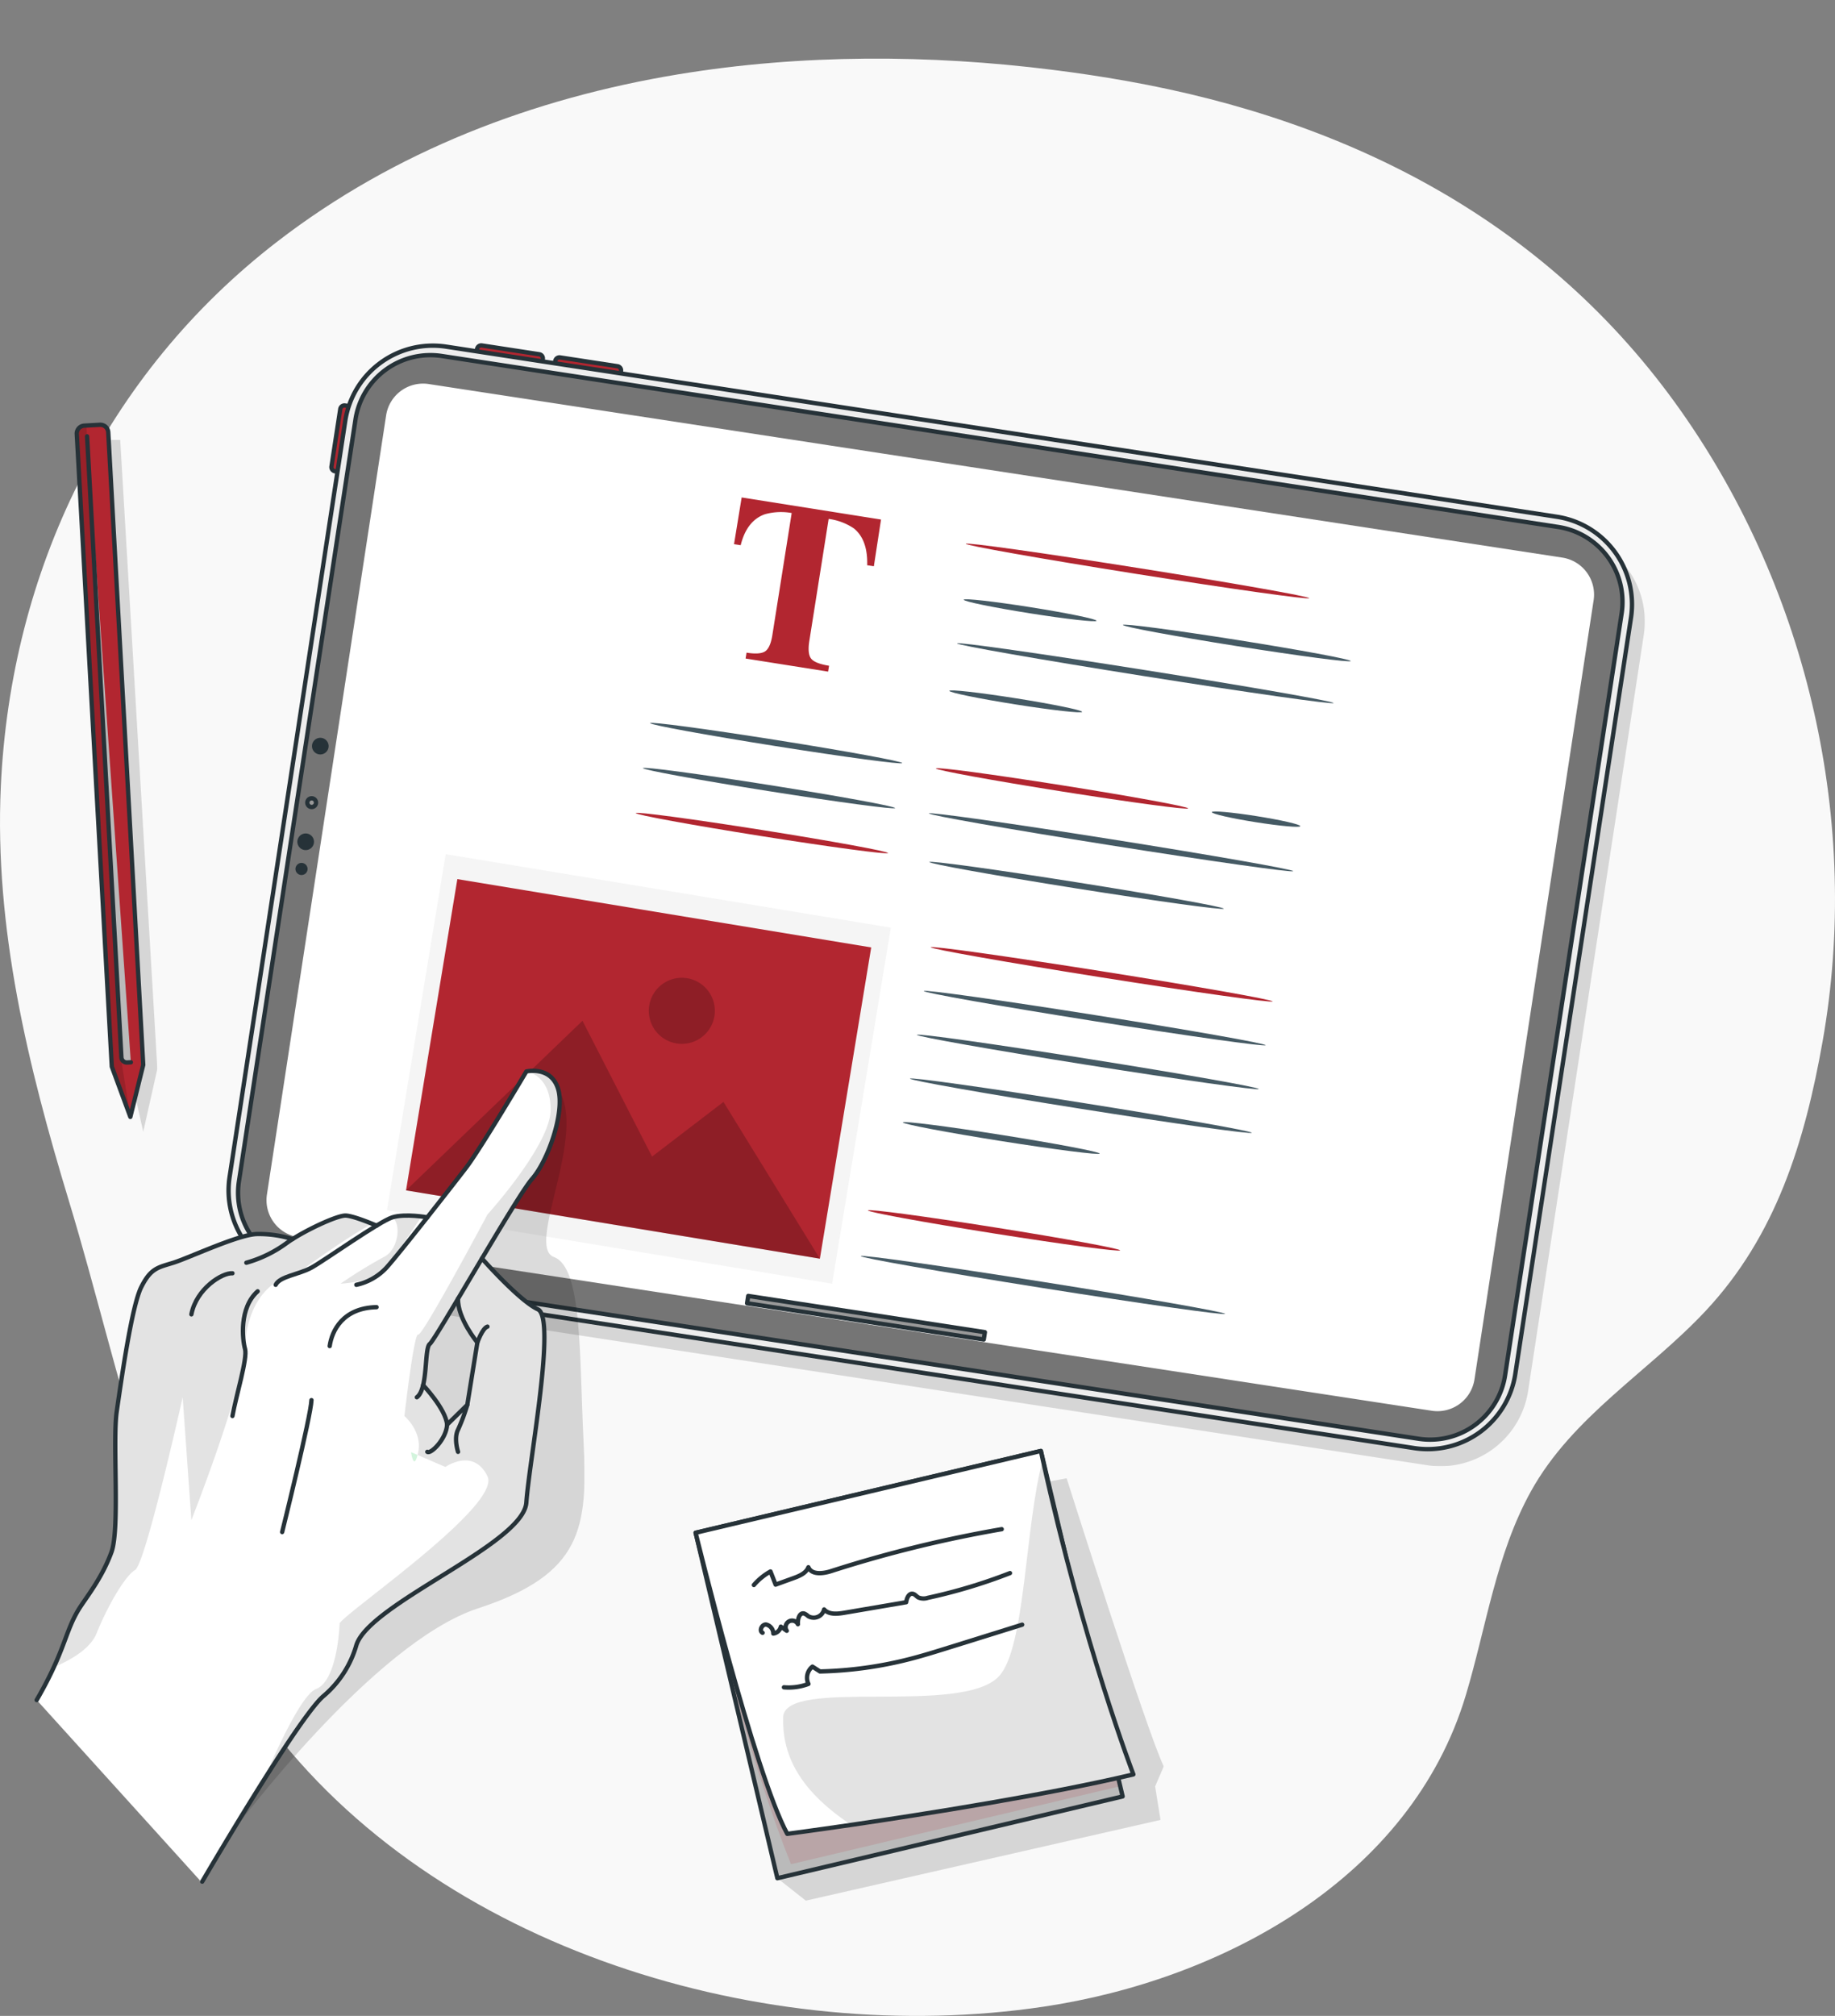 <svg id="Group_5362" data-name="Group 5362" xmlns="http://www.w3.org/2000/svg" xmlns:xlink="http://www.w3.org/1999/xlink" width="424.537" height="466.123" viewBox="0 0 424.537 466.123">
  <rect x="0" y="0" width="424.537" height="466.123" fill="#808080" stroke="none"/>
  <defs>
    <clipPath id="clip-path">
      <rect id="Rectangle_2106" data-name="Rectangle 2106" width="424.537" height="452.572" fill="none"/>
    </clipPath>
    <clipPath id="clip-path-2">
      <rect id="Rectangle_2105" data-name="Rectangle 2105" width="105.056" height="97.664" fill="none"/>
    </clipPath>
    <clipPath id="clip-path-4">
      <rect id="Rectangle_2110" data-name="Rectangle 2110" width="82.086" height="82.087" transform="translate(0 18.912) rotate(-13.32)" fill="none"/>
    </clipPath>
    <clipPath id="clip-path-5">
      <rect id="Rectangle_2109" data-name="Rectangle 2109" width="92.371" height="74.008" fill="none"/>
    </clipPath>
    <clipPath id="clip-path-10">
      <rect id="Rectangle_2123" data-name="Rectangle 2123" width="14.447" height="159.971" fill="none"/>
    </clipPath>
    <clipPath id="clip-path-12">
      <path id="Path_5362" data-name="Path 5362" d="M23.343,99.515l-3.605.2A1.831,1.831,0,0,0,18,101.649L26.1,247.922l4.291,11.624,2.983-12.026L25.278,101.246a1.833,1.833,0,0,0-1.832-1.734l-.1,0" transform="translate(-18.002 -99.512)" fill="none"/>
    </clipPath>
    <clipPath id="clip-path-13">
      <rect id="Rectangle_2126" data-name="Rectangle 2126" width="12.388" height="159.86" fill="none"/>
    </clipPath>
    <clipPath id="clip-path-17">
      <rect id="Rectangle_2129" data-name="Rectangle 2129" width="324.694" height="255.157" fill="none"/>
    </clipPath>
    <clipPath id="clip-path-19">
      <rect id="Rectangle_1938" data-name="Rectangle 1938" width="97.042" height="45.744" fill="none"/>
    </clipPath>
    <clipPath id="clip-path-20">
      <rect id="Rectangle_1939" data-name="Rectangle 1939" width="15.282" height="15.283" fill="none"/>
    </clipPath>
    <clipPath id="clip-path-22">
      <rect id="Rectangle_2134" data-name="Rectangle 2134" width="80.988" height="171.233" fill="none"/>
    </clipPath>
    <clipPath id="clip-path-24">
      <rect id="Rectangle_2135" data-name="Rectangle 2135" width="74.25" height="104.78" fill="none"/>
    </clipPath>
    <clipPath id="clip-path-25">
      <rect id="Rectangle_2136" data-name="Rectangle 2136" width="18.891" height="15.959" fill="none"/>
    </clipPath>
    <clipPath id="clip-path-26">
      <rect id="Rectangle_2137" data-name="Rectangle 2137" width="1.51" height="2.126" fill="none"/>
    </clipPath>
    <clipPath id="clip-path-27">
      <rect id="Rectangle_2138" data-name="Rectangle 2138" width="69.33" height="165.656" fill="none"/>
    </clipPath>
  </defs>
  <g id="Group_5352" data-name="Group 5352">
    <g id="Group_5253" data-name="Group 5253" transform="translate(0 13.551)">
      <g id="Group_5347" data-name="Group 5347">
        <path id="Path_5335" data-name="Path 5335" d="M156.948,3.63C123.478,9.153,91.395,21.308,64.136,42.32,24.48,72.888,2.482,118.588.188,168.285c-1.514,32.8,6.32,64.791,15.781,95.94C28.141,304.3,35.995,349.943,61.414,384.194c39.571,53.32,116.056,75.783,180.019,66.241,41.325-6.165,84.988-29.635,97.7-72.052,4.706-15.7,7-32.579,15.043-47.092,9.64-17.391,27.125-27.547,40.4-41.706,16.4-17.492,23-39.283,27.09-62.334C430.6,176.8,418.4,123.349,388.917,81.5,358.155,37.829,312.515,14.4,260.7,5.184q-8.53-1.517-17.134-2.584c-28.456-3.567-58.042-3.685-86.617,1.03" transform="translate(0.001 0.001)" fill="#f9f9f9"/>
      </g>
    </g>
    <g id="Group_5261" data-name="Group 5261">
      <g id="Group_5260" data-name="Group 5260" clip-path="url(#clip-path)">
        <g id="Group_5259" data-name="Group 5259" transform="translate(164.185 341.809)" opacity="0.2">
          <g id="Group_5258" data-name="Group 5258">
            <g id="Group_5257" data-name="Group 5257" clip-path="url(#clip-path-2)">
              <g id="Group_5256" data-name="Group 5256" opacity="0.7">
                <g id="Group_5255" data-name="Group 5255">
                  <g id="Group_5254" data-name="Group 5254" clip-path="url(#clip-path-2)">
                    <path id="Path_5337" data-name="Path 5337" d="M166.352,361.729l82.589-15.409s18.689,58.984,22.467,66.61l-1.995,4.633,1.245,7.749L188.6,443.984l-6.581-5.189Z" transform="translate(-166.352 -346.32)"/>
                  </g>
                </g>
              </g>
            </g>
          </g>
        </g>
      </g>
    </g>
    <path id="Path_5402" data-name="Path 5402" d="M0,0H82.086V82.087H0Z" transform="translate(160.938 354.405) rotate(-13.32)" fill="#bababa"/>
    <g id="Group_5269" data-name="Group 5269" transform="translate(160.938 335.493)">
      <g id="Group_5268" data-name="Group 5268" transform="translate(0 0)" clip-path="url(#clip-path-4)">
        <g id="Group_5267" data-name="Group 5267" transform="translate(5.86 21.543)" opacity="0.2">
          <g id="Group_5266" data-name="Group 5266">
            <g id="Group_5265" data-name="Group 5265" clip-path="url(#clip-path-5)">
              <g id="Group_5264" data-name="Group 5264" transform="translate(0 0)" opacity="0.7">
                <g id="Group_5263" data-name="Group 5263">
                  <g id="Group_5350" data-name="Group 5350">
                    <path id="Path_5338" data-name="Path 5338" d="M248.118,361.748l13.252,55.973L185.2,435.755c-9.181-22.97-16.2-51.887-16.2-51.887Z" transform="translate(-168.999 -361.748)" fill="#b22630"/>
                  </g>
                </g>
              </g>
            </g>
          </g>
        </g>
      </g>
    </g>
    <rect id="Rectangle_2111" data-name="Rectangle 2111" width="82.086" height="82.087" transform="translate(160.938 354.405) rotate(-13.32)" fill="none" stroke="#263238" stroke-linecap="round" stroke-linejoin="round" stroke-width="1"/>
    <g id="Group_5271" data-name="Group 5271">
      <g id="Group_5270" data-name="Group 5270" clip-path="url(#clip-path)">
        <path id="Path_5339" data-name="Path 5339" d="M264.338,414.708c-19.958,4.726-48.237,9.169-65.292,11.675-8.922,1.3-14.785,2.071-14.785,2.071-7.561-13.86-21.2-69.62-21.2-69.62l79.878-18.911c.152.684.292,1.361.442,2.035,9.529,43.162,20.956,72.751,20.956,72.751" transform="translate(-2.124 -4.428)" fill="#fff"/>
      </g>
    </g>
    <g id="Group_5276" data-name="Group 5276" transform="translate(181.173 337.53)">
      <g id="Group_5348" data-name="Group 5348" transform="translate(0 0)">
        <g id="Group_5274" data-name="Group 5274" transform="translate(0)" opacity="0.4">
          <g id="Group_5273" data-name="Group 5273">
            <g id="Group_5349" data-name="Group 5349">
              <path id="Path_5340" data-name="Path 5340" d="M264.605,414.735c-19.958,4.726-48.237,9.169-65.292,11.675-12.809-8.52-15.9-16.871-15.744-24.829.173-9.463,41.364-.218,49.973-9.583,6.14-6.682,5.963-35.045,10.108-50.013,9.529,43.162,20.956,72.751,20.956,72.751" transform="translate(-183.563 -341.984)" fill="#bababa"/>
            </g>
          </g>
        </g>
      </g>
    </g>
    <g id="Group_5278" data-name="Group 5278">
      <g id="Group_5277" data-name="Group 5277" clip-path="url(#clip-path)">
        <path id="Path_5342" data-name="Path 5342" d="M264.338,414.708c-19.958,4.726-48.237,9.169-65.292,11.675-8.922,1.3-14.785,2.071-14.785,2.071-7.561-13.86-21.2-69.62-21.2-69.62l79.878-18.911c.152.684.292,1.361.442,2.035C252.911,385.119,264.338,414.708,264.338,414.708Z" transform="translate(-2.124 -4.428)" fill="none" stroke="#263238" stroke-linecap="round" stroke-linejoin="round" stroke-width="1"/>
        <path id="Path_5343" data-name="Path 5343" d="M176.716,371.149a14.2,14.2,0,0,1,3.84-3.124l1.187,3.038q2.07-.754,4.14-1.5c1.38-.5,2.914-1.148,3.443-2.518.76,1.805,3.379,1.5,5.244.9a288.875,288.875,0,0,1,39.484-9.7" transform="translate(-2.302 -4.666)" fill="none" stroke="#263238" stroke-linecap="round" stroke-linejoin="round" stroke-width="1"/>
        <path id="Path_5344" data-name="Path 5344" d="M178.746,382.336c-.864-.444-.151-1.988.817-1.913a2.135,2.135,0,0,1,1.665,2.092,2.052,2.052,0,0,0,1.744-1.6l1.369.954a1.5,1.5,0,1,1,2.582-1.512c-.1-1.12.339-2.746,1.431-2.481a2.9,2.9,0,0,1,.924.6,2.481,2.481,0,0,0,3.709-1.54c1.076,1.227,3,1.055,4.607.782l14.373-2.449c.132-.905.588-2.075,1.494-1.951.528.072.869.583,1.327.852a3.1,3.1,0,0,0,2.2.079,125.326,125.326,0,0,0,19-5.713" transform="translate(-2.323 -4.8)" fill="none" stroke="#263238" stroke-linecap="round" stroke-linejoin="round" stroke-width="1"/>
        <path id="Path_5345" data-name="Path 5345" d="M183.765,395.1a12.9,12.9,0,0,0,5.664-.781,3.284,3.284,0,0,1,.93-4l1.74,1.114a91.9,91.9,0,0,0,20.714-2.853c3.038-.779,6.033-1.712,9.027-2.646l17.036-5.313" transform="translate(-2.394 -4.958)" fill="none" stroke="#263238" stroke-linecap="round" stroke-linejoin="round" stroke-width="1"/>
      </g>
    </g>
    <g id="Group_5306" data-name="Group 5306">
      <g id="Group_5305" data-name="Group 5305" clip-path="url(#clip-path)">
        <g id="Group_5304" data-name="Group 5304" transform="translate(21.956 101.719)" opacity="0.2">
          <g id="Group_5303" data-name="Group 5303">
            <g id="Group_5302" data-name="Group 5302" clip-path="url(#clip-path-10)">
              <g id="Group_5301" data-name="Group 5301" opacity="0.7">
                <g id="Group_5300" data-name="Group 5300">
                  <g id="Group_5299" data-name="Group 5299" clip-path="url(#clip-path-10)">
                    <path id="Path_5359" data-name="Path 5359" d="M30.56,250.173l2.866,12.859,3.266-14.556L28.1,103.061H22.245Z" transform="translate(-22.245 -103.061)"/>
                  </g>
                </g>
              </g>
            </g>
          </g>
        </g>
        <path id="Path_5360" data-name="Path 5360" d="M25.278,101.247,33.372,247.52l-2.982,12.027L26.1,247.922,18,101.65a1.832,1.832,0,0,1,1.732-1.934l3.606-.2a1.832,1.832,0,0,1,1.934,1.731" transform="translate(-0.234 -1.296)" fill="#b22630"/>
      </g>
    </g>
    <g id="Group_5314" data-name="Group 5314" transform="translate(17.768 98.216)">
      <g id="Group_5313" data-name="Group 5313" clip-path="url(#clip-path-12)">
        <g id="Group_5312" data-name="Group 5312" transform="translate(0 0.175)" opacity="0.2">
          <g id="Group_5311" data-name="Group 5311">
            <g id="Group_5310" data-name="Group 5310" clip-path="url(#clip-path-13)">
              <g id="Group_5309" data-name="Group 5309" opacity="0.7">
                <g id="Group_5308" data-name="Group 5308">
                  <g id="Group_5307" data-name="Group 5307" clip-path="url(#clip-path-13)">
                    <path id="Path_5361" data-name="Path 5361" d="M30.39,259.549,26.1,247.925,18,101.652a1.833,1.833,0,0,1,1.731-1.935l.5-.027,8.154,147.346Z" transform="translate(-18.002 -99.689)"/>
                  </g>
                </g>
              </g>
            </g>
          </g>
        </g>
      </g>
    </g>
    <g id="Group_5316" data-name="Group 5316">
      <g id="Group_5315" data-name="Group 5315" clip-path="url(#clip-path)">
        <path id="Path_5363" data-name="Path 5363" d="M25.278,101.247,33.372,247.52l-2.982,12.027L26.1,247.922,18,101.65a1.832,1.832,0,0,1,1.732-1.934l3.606-.2A1.832,1.832,0,0,1,25.278,101.247Z" transform="translate(-0.234 -1.296)" fill="none" stroke="#263238" stroke-linecap="round" stroke-linejoin="round" stroke-width="1"/>
        <path id="Path_5364" data-name="Path 5364" d="M20.41,102.226,28.356,245.82A1.245,1.245,0,0,0,29.67,247l.867-.047" transform="translate(-0.266 -1.331)" fill="#bababa"/>
        <path id="Path_5365" data-name="Path 5365" d="M20.41,102.226,28.356,245.82A1.245,1.245,0,0,0,29.67,247l.867-.047" transform="translate(-0.266 -1.331)" fill="none" stroke="#263238" stroke-linecap="round" stroke-linejoin="round" stroke-width="1"/>
      </g>
    </g>
    <g id="Group_5324" data-name="Group 5324">
      <g id="Group_5323" data-name="Group 5323" clip-path="url(#clip-path)">
        <g id="Group_5322" data-name="Group 5322" transform="translate(55.841 83.866)" opacity="0.2">
          <g id="Group_5321" data-name="Group 5321">
            <g id="Group_5320" data-name="Group 5320" clip-path="url(#clip-path-17)">
              <g id="Group_5319" data-name="Group 5319" opacity="0.7">
                <g id="Group_5318" data-name="Group 5318">
                  <g id="Group_5317" data-name="Group 5317" clip-path="url(#clip-path-17)">
                    <path id="Path_5366" data-name="Path 5366" d="M56.817,277.2,83.575,102.376a20.5,20.5,0,0,1,23.369-17.164l256.924,39.325a20.5,20.5,0,0,1,17.165,23.369L354.274,322.726a20.5,20.5,0,0,1-23.369,17.165L73.982,300.567A20.5,20.5,0,0,1,56.817,277.2" transform="translate(-56.578 -84.973)"/>
                  </g>
                </g>
              </g>
            </g>
          </g>
        </g>
        <path id="Path_5367" data-name="Path 5367" d="M86.449,95.853l-2.328,15.21-5.6-.857a.976.976,0,0,1-.817-1.112l2.033-13.281A.975.975,0,0,1,80.853,95Z" transform="translate(-1.012 -1.237)" fill="#b22630"/>
        <path id="Path_5368" data-name="Path 5368" d="M86.449,95.853l-2.328,15.21-5.6-.857a.976.976,0,0,1-.817-1.112l2.033-13.281A.975.975,0,0,1,80.853,95Z" transform="translate(-1.012 -1.237)" fill="none" stroke="#263238" stroke-linecap="round" stroke-linejoin="round" stroke-width="1"/>
        <path id="Path_5369" data-name="Path 5369" d="M126.173,89.678l-15.21-2.328.857-5.6a.976.976,0,0,1,1.112-.817l13.281,2.033a.975.975,0,0,1,.817,1.112Z" transform="translate(-1.445 -1.054)" fill="#b22630"/>
        <path id="Path_5370" data-name="Path 5370" d="M126.173,89.678l-15.21-2.328.857-5.6a.976.976,0,0,1,1.112-.817l13.281,2.033a.975.975,0,0,1,.817,1.112Z" transform="translate(-1.445 -1.054)" fill="none" stroke="#263238" stroke-linecap="round" stroke-linejoin="round" stroke-width="1"/>
        <path id="Path_5371" data-name="Path 5371" d="M144.505,92.483l-15.21-2.328.857-5.6a.976.976,0,0,1,1.112-.817l13.281,2.033a.975.975,0,0,1,.817,1.112Z" transform="translate(-1.684 -1.091)" fill="#92e3a9"/>
        <path id="Path_5372" data-name="Path 5372" d="M144.505,92.483l-15.21-2.328.857-5.6a.976.976,0,0,1,1.112-.817l13.281,2.033a.975.975,0,0,1,.817,1.112Z" transform="translate(-1.684 -1.091)" fill="#b22630" stroke="#263238" stroke-linecap="round" stroke-linejoin="round" stroke-width="1"/>
        <path id="Path_5373" data-name="Path 5373" d="M53.817,273.2,80.575,98.376a20.5,20.5,0,0,1,23.369-17.164l256.924,39.325a20.5,20.5,0,0,1,17.165,23.369L351.274,318.726a20.5,20.5,0,0,1-23.369,17.165L70.982,296.567A20.5,20.5,0,0,1,53.817,273.2" transform="translate(-0.698 -1.055)" fill="#ededed"/>
        <path id="Path_5374" data-name="Path 5374" d="M53.817,273.2,80.575,98.376a20.5,20.5,0,0,1,23.369-17.164l256.924,39.325a20.5,20.5,0,0,1,17.165,23.369L351.274,318.726a20.5,20.5,0,0,1-23.369,17.165L70.982,296.567A20.5,20.5,0,0,1,53.817,273.2Z" transform="translate(-0.698 -1.055)" fill="none" stroke="#263238" stroke-linecap="round" stroke-linejoin="round" stroke-width="1"/>
        <path id="Path_5375" data-name="Path 5375" d="M328.946,333.76,70.692,294.232a17.542,17.542,0,0,1-14.686-19.994L82.967,98.086A17.542,17.542,0,0,1,102.962,83.4l258.255,39.528A17.542,17.542,0,0,1,375.9,142.923L348.94,319.074a17.542,17.542,0,0,1-19.994,14.686" transform="translate(-0.727 -1.084)" fill="#757575"/>
        <path id="Path_5376" data-name="Path 5376" d="M328.946,333.76,70.692,294.232a17.542,17.542,0,0,1-14.686-19.994L82.967,98.086A17.542,17.542,0,0,1,102.962,83.4l258.255,39.528A17.542,17.542,0,0,1,375.9,142.923L348.94,319.074A17.542,17.542,0,0,1,328.946,333.76Z" transform="translate(-0.727 -1.084)" fill="none" stroke="#263238" stroke-linecap="round" stroke-linejoin="round" stroke-width="1"/>
        <path id="Path_5377" data-name="Path 5377" d="M74.037,188.179a1.005,1.005,0,1,1-.842-1.146,1.006,1.006,0,0,1,.842,1.146" transform="translate(-0.938 -2.436)" fill="#999"/>
        <path id="Path_5378" data-name="Path 5378" d="M74.037,188.179a1.005,1.005,0,1,1-.842-1.146A1.006,1.006,0,0,1,74.037,188.179Z" transform="translate(-0.938 -2.436)" fill="none" stroke="#263238" stroke-linecap="round" stroke-linejoin="round" stroke-width="1"/>
        <path id="Path_5379" data-name="Path 5379" d="M73.529,197.471a1.924,1.924,0,1,1-1.611-2.192,1.924,1.924,0,0,1,1.611,2.192" transform="translate(-0.908 -2.543)" fill="#263238"/>
        <path id="Path_5380" data-name="Path 5380" d="M76.959,175.061a1.924,1.924,0,1,1-1.611-2.192,1.924,1.924,0,0,1,1.611,2.192" transform="translate(-0.953 -2.251)" fill="#263238"/>
        <path id="Path_5381" data-name="Path 5381" d="M72.044,203.773a1.4,1.4,0,1,1-1.174-1.6,1.4,1.4,0,0,1,1.174,1.6" transform="translate(-0.902 -2.633)" fill="#263238"/>
        <path id="Path_5382" data-name="Path 5382" d="M369.508,139.971,341.942,320.113a8.668,8.668,0,0,1-9.87,7.254L115.717,294.255l-4.688-.721-17.637-2.7-8.537-1.3-12.337-1.885-2.694-.415a8.663,8.663,0,0,1-7.254-9.87L90.145,97.215a8.649,8.649,0,0,1,9.87-7.244l80.764,12.357L193,104.2l11.676,1.786,15,2.29,5.428.829L362.264,130.1a8.661,8.661,0,0,1,7.244,9.87" transform="translate(-0.814 -1.171)" fill="#fff"/>
        <rect id="Rectangle_2130" data-name="Rectangle 2130" width="1.714" height="55.394" transform="translate(172.844 301.342) rotate(-81.297)" fill="#999"/>
        <rect id="Rectangle_2131" data-name="Rectangle 2131" width="1.714" height="55.394" transform="translate(172.844 301.342) rotate(-81.297)" fill="none" stroke="#263238" stroke-linecap="round" stroke-linejoin="round" stroke-width="1"/>
        <g id="Group_5351" data-name="Group 5351" transform="translate(117.004 106.377) rotate(9)">
          <path id="Path_4841" data-name="Path 4841" d="M.054,0H32.7l.052,10.935H31.194Q30.423,5.067,26.8,3a13.538,13.538,0,0,0-6.091-1.248V30.313q0,3,1.048,3.975t4.355.981v1.377H6.78V35.269q3.177,0,4.223-.993t1.046-3.963V1.747A13.886,13.886,0,0,0,5.96,3q-3.9,2.124-4.4,7.94H0Z" transform="translate(55.208 0)" fill="#b22630"/>
          <path id="Path_4842" data-name="Path 4842" d="M80.447.708c0,.391-18.01.708-40.221.708S0,1.1,0,.708,18.006,0,40.225,0,80.447.317,80.447.708" transform="translate(108.148 1.759)" fill="#b22630"/>
          <path id="Path_4843" data-name="Path 4843" d="M31.1.708c0,.392-6.963.708-15.551.708S0,1.1,0,.708,6.962,0,15.554,0,31.1.317,31.1.708" transform="translate(109.713 14.61)" fill="#455a64"/>
          <path id="Path_4844" data-name="Path 4844" d="M59.071.708c0,.392-13.225.708-29.534.708S0,1.1,0,.708,13.222,0,29.537,0,59.071.317,59.071.708" transform="translate(42.495 54.141)" fill="#455a64"/>
          <path id="Path_4845" data-name="Path 4845" d="M59.071.708c0,.392-13.225.708-29.534.708S0,1.1,0,.708,13.222,0,29.537,0,59.071.317,59.071.708" transform="translate(109.451 54.141)" fill="#b22630"/>
          <path id="Path_4846" data-name="Path 4846" d="M59.071.708c0,.392-13.225.708-29.534.708S0,1.1,0,.708,13.222,0,29.537,0,59.071.317,59.071.708" transform="translate(42.495 64.675)" fill="#455a64"/>
          <path id="Path_4847" data-name="Path 4847" d="M59.071.708c0,.392-13.225.708-29.534.708S0,1.1,0,.708,13.222,0,29.537,0,59.071.317,59.071.708" transform="translate(42.495 75.208)" fill="#b22630"/>
          <path id="Path_4848" data-name="Path 4848" d="M31.1.708c0,.392-6.963.708-15.551.708S0,1.1,0,.708,6.962,0,15.554,0,31.1.317,31.1.708" transform="translate(109.713 35.939)" fill="#455a64"/>
          <path id="Path_4849" data-name="Path 4849" d="M20.736.708c0,.392-4.642.708-10.368.708S0,1.1,0,.708,4.641,0,10.369,0,20.736.317,20.736.708" transform="translate(174.075 54.141)" fill="#455a64"/>
          <path id="Path_4850" data-name="Path 4850" d="M53.37.708c0,.392-11.948.708-26.684.708S0,1.1,0,.708,11.945,0,26.686,0,53.37.317,53.37.708" transform="translate(146.989 14.61)" fill="#455a64"/>
          <path id="Path_4851" data-name="Path 4851" d="M88.189.708c0,.392-19.744.708-44.092.708S0,1.1,0,.708,19.739,0,44.1,0,88.189.317,88.189.708" transform="translate(109.762 24.822)" fill="#455a64"/>
          <path id="Path_4852" data-name="Path 4852" d="M85.328.708c0,.392-19.1.708-42.662.708S0,1.1,0,.708,19.1,0,42.666,0,85.328.317,85.328.708" transform="translate(109.483 64.675)" fill="#455a64"/>
          <path id="Path_4853" data-name="Path 4853" d="M80.068.708c0,.392-17.926.708-40.032.708S0,1.1,0,.708,17.921,0,40.036,0,80.068.317,80.068.708" transform="translate(114.743 95.169)" fill="#b22630"/>
          <path id="Path_4854" data-name="Path 4854" d="M80.068.708c0,.392-17.926.708-40.032.708S0,1.1,0,.708,17.921,0,40.036,0,80.068.317,80.068.708" transform="translate(114.743 105.421)" fill="#455a64"/>
          <path id="Path_4855" data-name="Path 4855" d="M80.068.708c0,.392-17.926.708-40.032.708S0,1.1,0,.708,17.921,0,40.036,0,80.068.317,80.068.708" transform="translate(114.743 115.672)" fill="#455a64"/>
          <path id="Path_4856" data-name="Path 4856" d="M80.068.708c0,.392-17.926.708-40.032.708S0,1.1,0,.708,17.921,0,40.036,0,80.068.317,80.068.708" transform="translate(114.743 125.925)" fill="#455a64"/>
          <path id="Path_4857" data-name="Path 4857" d="M46.094.708c0,.2-2.579.373-6.75.5s-9.933.207-16.3.207-12.128-.079-16.3-.207S0,.9,0,.708,2.579.335,6.749.208,16.683,0,23.047,0s12.125.079,16.3.208,6.75.3,6.75.5" transform="translate(114.707 136.176)" fill="#455a64"/>
          <path id="Path_4858" data-name="Path 4858" d="M68.965.708c0,.391-15.44.708-34.481.708S0,1.1,0,.708,15.436,0,34.484,0,68.965.317,68.965.708" transform="translate(111.338 75.759)" fill="#455a64"/>
          <rect id="Rectangle_1936" data-name="Rectangle 1936" width="83.447" height="104.377" transform="translate(0 175.62) rotate(-89.632)" fill="#f5f5f5"/>
          <rect id="Rectangle_1937" data-name="Rectangle 1937" width="72.94" height="97.044" transform="translate(3.632 170.39) rotate(-89.632)" fill="#b22630"/>
          <g id="Group_4867" data-name="Group 4867" transform="translate(3.632 125.27)" opacity="0.2">
            <g id="Group_4866" data-name="Group 4866">
              <g id="Group_4865" data-name="Group 4865" clip-path="url(#clip-path-19)">
                <path id="Path_4860" data-name="Path 4860" d="M0,45.12,34.186,0,55,28.5,69.337,13.428l27.7,32.316Z" transform="translate(0 0)"/>
              </g>
            </g>
          </g>
          <g id="Group_4870" data-name="Group 4870" transform="translate(52.519 111.765)" opacity="0.2">
            <g id="Group_4869" data-name="Group 4869">
              <g id="Group_4868" data-name="Group 4868" clip-path="url(#clip-path-20)">
                <path id="Path_4861" data-name="Path 4861" d="M15.282,7.69A7.641,7.641,0,1,1,7.69,0a7.641,7.641,0,0,1,7.591,7.69" transform="translate(0 0)"/>
              </g>
            </g>
          </g>
          <path id="Path_4865" data-name="Path 4865" d="M59.071.708c0,.392-13.225.708-29.534.708S0,1.1,0,.708,13.222,0,29.537,0,59.071.317,59.071.708" transform="translate(109.901 157.539)" fill="#b22630"/>
          <path id="Path_4866" data-name="Path 4866" d="M85.328.708c0,.392-19.1.708-42.662.708S0,1.1,0,.708,19.1,0,42.666,0,85.328.317,85.328.708" transform="translate(109.932 168.239)" fill="#455a64"/>
        </g>
      </g>
    </g>
    <g id="Group_5344" data-name="Group 5344">
      <g id="Group_5343" data-name="Group 5343" clip-path="url(#clip-path)">
        <g id="Group_5330" data-name="Group 5330" transform="translate(54.247 251.746)" opacity="0.2">
          <g id="Group_5329" data-name="Group 5329">
            <g id="Group_5328" data-name="Group 5328" clip-path="url(#clip-path-22)">
              <g id="Group_5327" data-name="Group 5327" opacity="0.7">
                <g id="Group_5326" data-name="Group 5326">
                  <g id="Group_5325" data-name="Group 5325" clip-path="url(#clip-path-22)">
                    <path id="Path_5383" data-name="Path 5383" d="M54.963,426.3s32.112-43.18,56.331-51.087,25.418-18.632,24.428-38.649-.253-40.189-6.868-42.6,7.979-28.539.968-38.9L84,327.064Z" transform="translate(-54.963 -255.068)"/>
                  </g>
                </g>
              </g>
            </g>
          </g>
        </g>
        <path id="Path_5384" data-name="Path 5384" d="M46.569,438.276c-.138-.039-.3-.1-.484-.158.385.217.622.355.691.385-.03-.039-.1-.108-.207-.227m78.07-132.462c-4-1.846-11.784-10.5-12.762-11.587,4.955-8.31,9.811-16.325,11.5-18.249,3.5-3.987,7.777-15.466,6.04-21.032-1.589-5.113-6.79-4.293-7.5-4.155a.715.715,0,0,0-.079.02.174.174,0,0,0-.128.089c-.109.188-10.7,18.042-13.985,22.315-1.569,2.033-5.182,6.662-8.843,11.3-.188-.03-.582-.1-1.1-.168a18.99,18.99,0,0,0-6.958.2c-.069.02-.148.049-.227.079a23.832,23.832,0,0,0-3.385,1.8c-.138-.059-.415-.178-.78-.326-1.559-.651-4.787-1.9-6.317-1.974-1.865-.1-8.439,2.951-12.367,5.428a26.486,26.486,0,0,0-8.31-1.155c-3.01.128-9.149,2.625-14.084,4.629-2.191.888-4.086,1.658-5.191,2-.336.109-.651.2-.957.3-2.941.878-4.56,1.372-6.613,5.478-2.132,4.264-4.432,20.164-5.537,27.8l-.148,1.036c-.424,2.921-.355,8.152-.286,13.689.109,7.7.217,15.653-.928,18.772a48.868,48.868,0,0,1-6.08,10.975c-.326.464-.622.9-.9,1.313a33.844,33.844,0,0,0-3.662,7.708c-.829,2.191-1.865,4.6-2.872,6.8-1.856,4.076-3.583,7.442-3.583,7.442s34.919,38.551,37.969,41.937a4.206,4.206,0,0,0,.5.158c.118-.2,6.573-11.232,13.413-22.118,5.892-9.4,12.071-18.684,14.706-20.815a24.407,24.407,0,0,0,7.56-11.765c1.421-4.57,10.492-10.205,19.266-15.653,9.7-6.02,19.72-12.248,20.075-17.4.188-2.665.8-7.077,1.51-12.2,1.925-13.877,4.313-31.159,1.036-32.669M108.018,328l-4.313,4.224c-.612-3.454-4.807-8.044-5.468-8.745a36.113,36.113,0,0,0,.642-5.034c.158-1.924.326-3.918.8-4.274s2.655-3.918,6.208-9.88c.3,4.175,3.908,8.774,4.441,9.435Z" transform="translate(-0.112 -3.265)" fill="#fff"/>
        <g id="Group_5333" data-name="Group 5333" transform="translate(12.07 280.854)" opacity="0.4">
          <g id="Group_5332" data-name="Group 5332">
            <g id="Group_5331" data-name="Group 5331" clip-path="url(#clip-path-24)">
              <path id="Path_5385" data-name="Path 5385" d="M56.851,315.622C55.578,326.992,44.435,355.2,44.435,355.2l-2.013-28.415s-8.6,38.561-11.015,39.953-6.554,8.764-8.9,14.617c-1.569,3.938-6.919,6.633-10.274,7.985,1.007-2.2,2.043-4.609,2.872-6.8a33.845,33.845,0,0,1,3.662-7.708c.276-.415.572-.849.9-1.313a48.87,48.87,0,0,0,6.08-10.975c1.145-3.119,1.036-11.074.928-18.772-.069-5.537-.138-10.768.286-13.689l.148-1.036c1.105-7.639,3.405-23.539,5.537-27.8,2.053-4.106,3.672-4.6,6.613-5.478.306-.1.622-.188.957-.3,1.105-.345,3-1.115,5.191-2,4.935-2,11.074-4.5,14.084-4.629a26.483,26.483,0,0,1,8.31,1.155c3.928-2.477,10.5-5.527,12.367-5.428,1.53.069,4.757,1.323,6.317,1.974-6.5,3.425-17.529,11.6-17.529,11.6-12.5,2.665-12.1,17.489-12.1,17.489" transform="translate(-12.23 -284.56)" fill="#bababa"/>
            </g>
          </g>
        </g>
        <g id="Group_5336" data-name="Group 5336" transform="translate(78.78 280.856)" opacity="0.4">
          <g id="Group_5335" data-name="Group 5335">
            <g id="Group_5334" data-name="Group 5334" clip-path="url(#clip-path-25)">
              <path id="Path_5386" data-name="Path 5386" d="M79.82,300.521a109.869,109.869,0,0,1,10.018-6.169c3.2-1.5,4.224-7.481,1.974-9.169a.629.629,0,0,0-.286-.118c.079-.03.158-.059.227-.079a18.989,18.989,0,0,1,6.958-.2c-4.135,6.208-7.373,10.965-8.231,11.992-2.892,3.454-10.659,3.741-10.659,3.741" transform="translate(-79.82 -284.562)" fill="#bababa"/>
            </g>
          </g>
        </g>
        <g id="Group_5339" data-name="Group 5339" transform="translate(95.095 335.771)" opacity="0.4">
          <g id="Group_5338" data-name="Group 5338">
            <g id="Group_5337" data-name="Group 5337" clip-path="url(#clip-path-26)">
              <path id="Path_5387" data-name="Path 5387" d="M96.35,340.2l1.51.651c-.918,3.662-1.51-.651-1.51-.651" transform="translate(-96.35 -340.202)" fill="#92e3a9"/>
            </g>
          </g>
        </g>
        <g id="Group_5342" data-name="Group 5342" transform="translate(60.373 247.395)" opacity="0.4">
          <g id="Group_5341" data-name="Group 5341">
            <g id="Group_5340" data-name="Group 5340" clip-path="url(#clip-path-27)">
              <path id="Path_5388" data-name="Path 5388" d="M125.323,305.814c-4-1.846-11.784-10.5-12.762-11.587,4.955-8.31,9.811-16.325,11.5-18.249,3.5-3.987,7.777-15.466,6.04-21.032-1.589-5.113-6.79-4.293-7.5-4.155l-.03.217s5.626.7,5.616,8.833-14.617,24.25-14.617,24.25S98.547,312.269,97.55,311.845s-3.188,18.831-3.188,18.831,4.185,3.563,3.188,8.36q-.074.355-.148.651l6.435,2.773s6.455-4.53,9.732,2.132S82.1,375.06,79.37,378.574c0,0-.385,13.275-5.458,15.229-3.287,1.263-9.08,13.818-12.742,22.513,5.892-9.4,12.071-18.684,14.706-20.815a24.407,24.407,0,0,0,7.56-11.765c1.421-4.57,10.492-10.205,19.266-15.653,9.7-6.02,19.72-12.248,20.075-17.4.188-2.665.8-7.077,1.51-12.2,1.925-13.877,4.313-31.159,1.036-32.669M108.7,328l-4.313,4.224c-.612-3.454-4.807-8.044-5.468-8.745a36.11,36.11,0,0,0,.642-5.034c.158-1.924.326-3.918.8-4.274s2.655-3.918,6.208-9.88c.3,4.175,3.908,8.774,4.441,9.435Z" transform="translate(-61.17 -250.66)" fill="#bababa"/>
            </g>
          </g>
        </g>
        <path id="Path_5389" data-name="Path 5389" d="M83.53,300.344a13.353,13.353,0,0,0,7-4c3-3.334,15-18.666,18.332-23s14-22.331,14-22.331,5.666-1.333,7.333,4-2.333,16.66-6,20.829-22.332,37.168-23.666,38.167-.333,10.346-3,12.339" transform="translate(-1.088 -3.268)" fill="none" stroke="#263238" stroke-linecap="round" stroke-linejoin="round" stroke-width="1"/>
        <path id="Path_5390" data-name="Path 5390" d="M99.181,324.24s5.218,5.465,5.552,9.13l4.666-4.565,2.333-14.434s-4.61-5.555-4.472-10.111" transform="translate(-1.292 -3.963)" fill="none" stroke="#263238" stroke-linecap="round" stroke-linejoin="round" stroke-width="1"/>
        <path id="Path_5391" data-name="Path 5391" d="M112.123,294.828s8.6,9.755,12.933,11.755-2,35-2.666,44.664-36.329,23.316-39.331,33a24.076,24.076,0,0,1-7.5,11.666c-5.784,4.683-28.164,43-28.164,43" transform="translate(-0.617 -3.84)" fill="none" stroke="#263238" stroke-linecap="round" stroke-linejoin="round" stroke-width="1"/>
        <path id="Path_5392" data-name="Path 5392" d="M99.7,285.186s-5.084-.934-8.083,0-15.666,9.933-18.666,11.6-7.333,2-8.333,4" transform="translate(-0.842 -3.709)" fill="none" stroke="#263238" stroke-linecap="round" stroke-linejoin="round" stroke-width="1"/>
        <path id="Path_5393" data-name="Path 5393" d="M87.869,287.1s-5.119-2.23-7.119-2.325-10,3.681-13.666,6.348a29,29,0,0,1-9.333,4.555" transform="translate(-0.752 -3.709)" fill="none" stroke="#263238" stroke-linecap="round" stroke-linejoin="round" stroke-width="1"/>
        <path id="Path_5394" data-name="Path 5394" d="M67.773,290.278a25.918,25.918,0,0,0-8.329-1.173c-4.333.182-15.665,5.515-19.221,6.627S35,296.953,32.779,301.4s-4.666,21.887-5.666,28.775.778,27.054-1.222,32.5-5.092,9.5-7,12.333c-3.8,5.648-3.372,9.911-10.293,21.84" transform="translate(-0.112 -3.765)" fill="none" stroke="#263238" stroke-linecap="round" stroke-linejoin="round" stroke-width="1"/>
        <path id="Path_5395" data-name="Path 5395" d="M60.319,302.517c-4.333,3.833-3.527,11.172-2.917,13.338s-2.083,10.827-2.917,15.493" transform="translate(-0.71 -3.94)" fill="none" stroke="#263238" stroke-linecap="round" stroke-linejoin="round" stroke-width="1"/>
        <path id="Path_5396" data-name="Path 5396" d="M88.123,306.232c-7.841.167-10.342,5.5-10.841,9" transform="translate(-1.007 -3.989)" fill="none" stroke="#263238" stroke-linecap="round" stroke-linejoin="round" stroke-width="1"/>
        <path id="Path_5397" data-name="Path 5397" d="M54.361,298.295c-2.333-.167-8.333,3.5-9.5,9.5" transform="translate(-0.584 -3.885)" fill="none" stroke="#263238" stroke-linecap="round" stroke-linejoin="round" stroke-width="1"/>
        <path id="Path_5398" data-name="Path 5398" d="M111.9,314.458s1.167-3.333,2.333-3.667" transform="translate(-1.457 -4.048)" fill="none" stroke="#263238" stroke-linecap="round" stroke-linejoin="round" stroke-width="1"/>
        <path id="Path_5399" data-name="Path 5399" d="M109.5,329.129a43.747,43.747,0,0,1-2.139,5.732c-1.027,2,0,5.121,0,5.121" transform="translate(-1.392 -4.287)" fill="none" stroke="#263238" stroke-linecap="round" stroke-linejoin="round" stroke-width="1"/>
        <path id="Path_5400" data-name="Path 5400" d="M104.745,333.755c-.167,3.333-3.831,6.911-4.583,6.288" transform="translate(-1.305 -4.347)" fill="none" stroke="#263238" stroke-linecap="round" stroke-linejoin="round" stroke-width="1"/>
        <path id="Path_5401" data-name="Path 5401" d="M72.919,328.014c-.115,3.667-6.782,30.5-6.782,30.5" transform="translate(-0.861 -4.272)" fill="none" stroke="#263238" stroke-linecap="round" stroke-linejoin="round" stroke-width="1"/>
      </g>
    </g>
  </g>
</svg>
